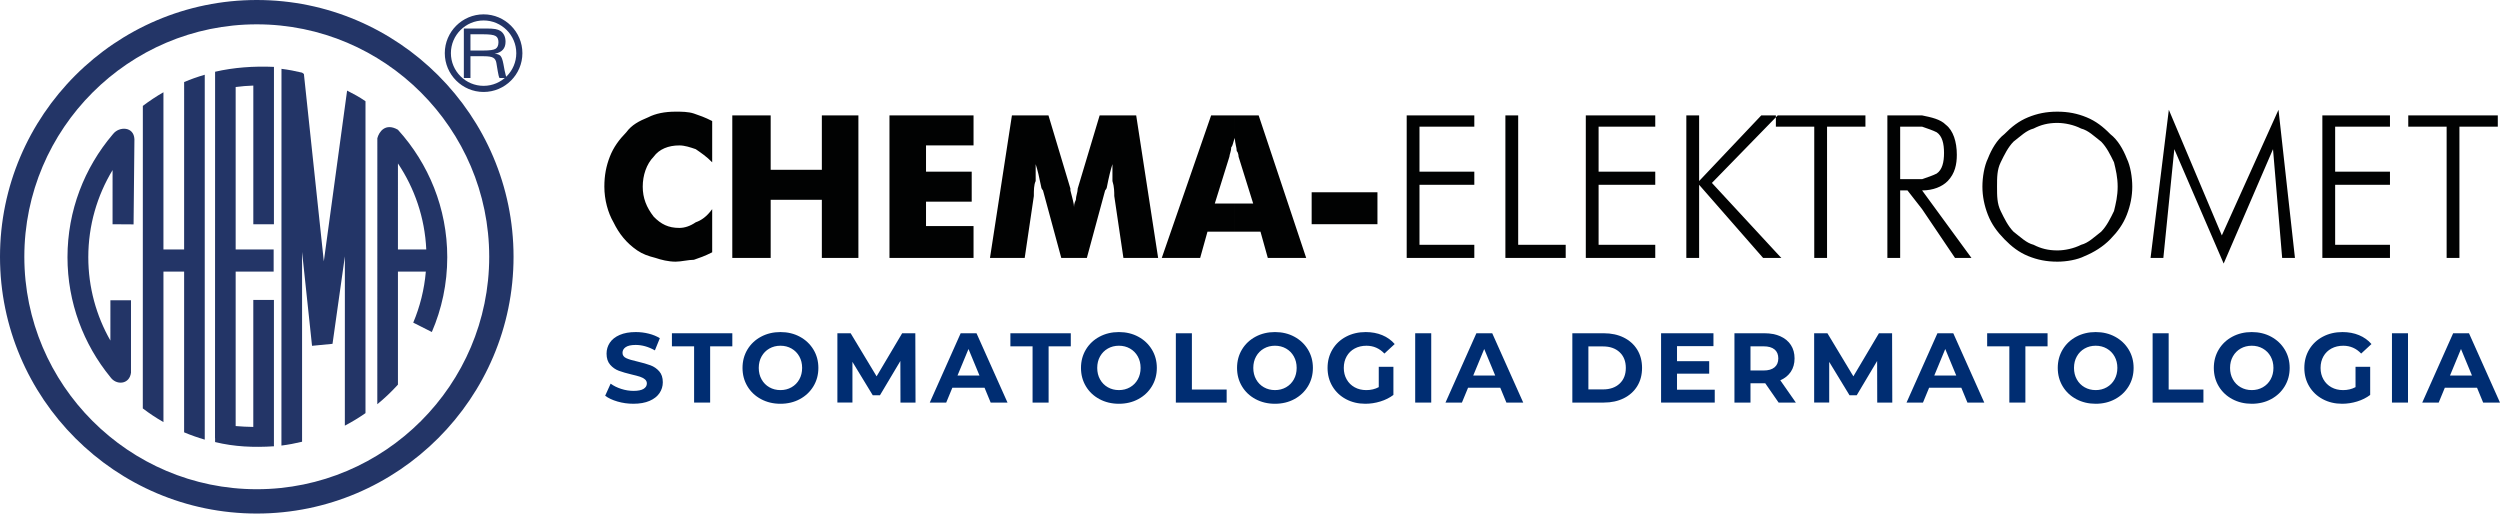 <?xml version="1.0" encoding="UTF-8"?> <!-- Generator: Adobe Illustrator 16.0.3, SVG Export Plug-In . SVG Version: 6.00 Build 0) --> <svg xmlns="http://www.w3.org/2000/svg" xmlns:xlink="http://www.w3.org/1999/xlink" version="1.1" id="Warstwa_1" x="0px" y="0px" width="412.625px" height="84.761px" viewBox="0 0 412.625 84.761" xml:space="preserve"> <g> <path fill-rule="evenodd" clip-rule="evenodd" fill="#233567" d="M30.392,13.539l-0.003,27.633h-3.413V15.228 c-1.184,0.678-2.318,1.432-3.399,2.252l-0.008,49.931c1.083,0.823,2.222,1.578,3.408,2.258V44.823h3.413l-0.003,26.533 c1.105,0.465,2.243,0.868,3.407,1.206V12.336C32.629,12.673,31.495,13.076,30.392,13.539"></path> <path fill-rule="evenodd" clip-rule="evenodd" fill="#233567" d="M57.29,14.953l-3.843,28.184l-3.288-30.924l-0.302-0.224 c-1.111-0.27-2.245-0.482-3.398-0.629L46.45,73.541c1.157-0.148,2.293-0.361,3.407-0.631V41.58l1.645,15.497l3.332-0.323 l0.051-0.019l2.037-14.424l-0.004,27.941c1.183-0.617,2.319-1.309,3.407-2.065V17.917V16.71 C59.239,15.955,58.47,15.569,57.29,14.953"></path> <path fill-rule="evenodd" clip-rule="evenodd" fill="#233567" d="M18.221,49.555l-0.002,6.652 c-2.318-4.064-3.646-8.759-3.646-13.757c0-5.253,1.466-10.176,4.007-14.379l-0.003,8.94l3.469,0.023l0.14-14.063 c-0.094-2.113-2.506-2.134-3.505-0.876c-0.032,0.038-0.066,0.078-0.099,0.116l0,0c-4.638,5.467-7.444,12.535-7.444,20.238 c0,7.497,2.659,14.391,7.079,19.794v0.005c0.064,0.078,0.126,0.16,0.196,0.236c1.006,1.104,2.964,0.901,3.207-0.965V49.562 L18.221,49.555z M70.356,41.172h-4.676V26.974C68.428,31.076,70.119,35.94,70.356,41.172z M62.28,22.817l-0.006,43.9 c1.215-0.993,2.353-2.074,3.406-3.235V44.823h4.604c-0.252,2.963-0.97,5.797-2.08,8.427l3.07,1.549 c1.637-3.793,2.546-7.969,2.546-12.35c0-4.04-0.772-7.906-2.176-11.458c-1.403-3.551-3.438-6.789-5.965-9.573v-0.003 C63.607,20.22,62.553,21.753,62.28,22.817z"></path> <path fill-rule="evenodd" clip-rule="evenodd" fill="#233567" d="M35.501,11.841c3.074-0.709,6.356-0.949,9.716-0.803l-0.006,25.98 h-3.402l0.002-22.894c-0.985,0.032-1.957,0.113-2.915,0.237v26.811h6.27v3.651h-6.27v25.498c0.971,0.081,1.938,0.129,2.909,0.144 l0.002-20.966h3.404v23.776c-0.001,0-0.003-0.001-0.005-0.002l0.013,0.385c-3.342,0.217-6.519,0.084-9.718-0.696v-0.626 c-0.004-0.003-0.008-0.006-0.013-0.009L35.501,11.841z"></path> <path fill-rule="evenodd" clip-rule="evenodd" fill="#233567" d="M42.38,4.016c21.13,0,38.365,17.234,38.365,38.365 S63.511,80.746,42.38,80.746S4.016,63.511,4.016,42.381S21.25,4.016,42.38,4.016 M42.38,0c23.342,0,42.381,19.039,42.381,42.381 s-19.039,42.38-42.381,42.38S0,65.723,0,42.381S19.038,0,42.38,0z"></path> <path fill-rule="evenodd" clip-rule="evenodd" fill="#233567" d="M79.817,3.377c2.973,0,5.396,2.423,5.396,5.396 s-2.424,5.396-5.396,5.396c-2.972,0-5.396-2.424-5.396-5.396S76.846,3.377,79.817,3.377 M79.817,2.368 c3.528,0,6.405,2.877,6.405,6.406c0,3.527-2.877,6.405-6.405,6.405c-3.527,0-6.404-2.877-6.404-6.405 C73.413,5.245,76.29,2.368,79.817,2.368z"></path> <path fill-rule="evenodd" clip-rule="evenodd" fill="#233567" d="M76.557,12.876V4.704h3.646c0.694,0,1.213,0.03,1.552,0.091 c0.34,0.063,0.62,0.165,0.843,0.309c0.269,0.174,0.477,0.415,0.622,0.721c0.146,0.306,0.22,0.66,0.22,1.063 c0,0.555-0.147,0.995-0.44,1.32c-0.293,0.326-0.745,0.551-1.354,0.675c0.432,0.015,0.747,0.125,0.948,0.329 c0.198,0.207,0.363,0.655,0.493,1.351l0.204,1.091c0.07,0.346,0.133,0.611,0.188,0.792c0.057,0.18,0.117,0.323,0.184,0.431h-1.224 c-0.052-0.104-0.101-0.24-0.144-0.412c-0.046-0.172-0.091-0.409-0.141-0.713l-0.227-1.361c-0.066-0.414-0.244-0.702-0.532-0.865 c-0.287-0.163-0.8-0.244-1.535-0.244h-2.211v3.595H76.557z M77.648,8.339h2.133c1.047,0,1.724-0.098,2.029-0.296 c0.308-0.197,0.46-0.56,0.46-1.088c0-0.488-0.159-0.827-0.475-1.015c-0.316-0.188-0.991-0.282-2.025-0.282h-2.122V8.339z"></path> </g> <g> <path fill-rule="evenodd" clip-rule="evenodd" fill="#010202" d="M191.15,42.569h-5.731l-1.508-10.213c0-0.619,0-1.547-0.302-2.476 c0-0.929,0-1.857,0-2.786c-0.302,0.929-0.604,2.167-0.905,3.715c0,0.309-0.302,0.619-0.302,0.619l-3.017,11.141h-4.223 l-3.017-11.141c0,0-0.302-0.311-0.302-0.619c-0.301-1.548-0.603-2.786-0.905-3.715c0,0.929,0,1.857,0,2.786 c-0.302,0.619-0.302,1.548-0.302,2.476l-1.508,10.213h-5.731l3.62-23.521h6.033l3.62,12.07v0.311 c0.302,1.237,0.603,2.166,0.603,2.785c0-0.31,0-0.619,0.302-1.238c0-0.619,0.302-1.238,0.302-1.857l3.62-12.07h6.033L191.15,42.569 z M146.807,42.569V19.048h13.876v4.953h-7.843v4.332h7.541v4.952h-7.541v4.023h7.843v5.261H146.807z M120.865,42.569V19.048h6.335 v8.976h8.446v-8.976h6.033v23.521h-6.033v-9.594H127.2v9.594H120.865z M203.82,19.048v3.715c-0.302,0.619-0.302,1.238-0.604,1.547 c0,0.619-0.302,1.238-0.302,1.548l-2.413,7.737h3.318v4.643h-4.525l-1.207,4.332h-6.335l8.145-23.521H203.82z M117.546,19.978 v6.809c-0.905-0.929-1.81-1.548-2.715-2.167c-0.905-0.31-1.81-0.618-2.715-0.618c-1.81,0-3.318,0.618-4.223,1.856 c-1.207,1.237-1.81,3.095-1.81,4.952c0,1.856,0.603,3.404,1.81,4.951c1.207,1.238,2.413,1.857,4.223,1.857 c0.905,0,1.81-0.31,2.715-0.929c0.905-0.31,1.81-0.929,2.715-2.167v7.119c-1.207,0.619-2.111,0.928-3.017,1.237 c-0.905,0-2.111,0.31-3.016,0.31c-1.207,0-2.414-0.31-3.318-0.619c-1.207-0.309-2.111-0.619-3.017-1.238 c-1.81-1.237-3.017-2.785-3.921-4.642c-0.905-1.548-1.508-3.714-1.508-5.88c0-1.857,0.301-3.404,0.905-4.952 s1.508-2.786,2.715-4.023c0.905-1.237,2.112-1.856,3.62-2.476c1.207-0.619,2.715-0.929,4.525-0.929c0.905,0,2.111,0,3.016,0.31 C115.435,19.048,116.34,19.358,117.546,19.978z M261.737,42.569V19.048H273.2v1.857h-9.352v7.428h9.352V30.5h-9.352v9.903h9.352 v2.166H261.737z M248.465,42.569V19.048h2.111v21.355h7.844v2.166H248.465z M232.175,42.569V19.048h11.161v1.857h-9.05v7.428h9.05 V30.5h-9.05v9.903h9.05v2.166H232.175z M216.489,36.999v-5.262h10.859v5.262H216.489z M203.82,38.237v-4.643h3.017l-2.414-7.737 c0,0,0-0.619-0.302-0.929c0-0.619-0.301-1.238-0.301-2.166v-3.715h3.921l7.843,23.521h-6.335l-1.207-4.332H203.82z M293.713,42.261 l-11.162-12.07l10.859-11.143h-2.715L280.44,29.881V19.048h-2.111v23.521h2.111V30.5l10.559,12.069h2.715V42.261z M293.713,19.048 v1.857h-0.604v-1.857H293.713z M293.713,20.905h5.73v21.664h2.111V20.905h6.336v-1.857h-14.178V20.905z M293.713,42.569v-0.309 l0.301,0.309H293.713z M317.243,19.048v1.857c-0.604,0-1.207,0-1.51,0h-2.111v8.666h2.111c0.303,0,0.906,0,1.51,0v1.857v3.094 l-2.414-3.094h-1.207v11.141h-2.111V19.048h4.223C316.036,19.048,316.639,19.048,317.243,19.048z M317.243,31.429v-1.857 c0.904-0.31,1.809-0.619,2.412-0.929c0.906-0.619,1.207-1.856,1.207-3.404s-0.301-2.785-1.207-3.404 c-0.604-0.31-1.508-0.618-2.412-0.929v-1.857c1.508,0.311,3.016,0.619,3.922,1.549c1.205,0.928,1.809,2.785,1.809,4.951 c0,1.547-0.301,3.095-1.508,4.333C320.561,30.81,319.051,31.429,317.243,31.429z M317.243,34.522v-3.094l8.145,11.141h-2.715 L317.243,34.522z M339.565,18.43v1.856c-1.508,0-2.715,0.311-3.922,0.93c-1.207,0.309-2.111,1.237-3.318,2.166 c-0.904,0.928-1.508,2.166-2.111,3.404c-0.604,1.237-0.604,2.476-0.604,4.023c0,1.547,0,2.785,0.604,4.023s1.207,2.476,2.111,3.404 c1.207,0.928,2.111,1.856,3.318,2.166c1.207,0.619,2.414,0.928,3.922,0.928v1.857c-1.811,0-3.318-0.31-4.826-0.928 c-1.51-0.619-2.715-1.548-3.922-2.786c-1.207-1.237-2.111-2.476-2.715-4.022c-0.604-1.548-0.906-3.096-0.906-4.643 c0-1.548,0.303-3.404,0.906-4.643c0.604-1.548,1.508-3.096,2.715-4.023c1.207-1.238,2.412-2.166,3.922-2.785 C336.247,18.739,337.754,18.43,339.565,18.43z M403.817,42.569V20.905h-6.334v-1.857h14.779v1.857h-6.334v21.664H403.817z M383.305,42.569V19.048h11.16v1.857h-9.049v7.428h9.049V30.5h-9.049v9.903h9.049v2.166H383.305z M367.016,43.498l-8.146-18.879 l-1.809,17.95h-2.111l3.016-24.449l8.748,20.736l9.352-20.736l2.715,24.449h-2.111l-1.51-17.95L367.016,43.498z M339.565,43.188 v-1.857c1.207,0,2.715-0.309,3.922-0.928c1.205-0.31,2.111-1.238,3.316-2.166c0.906-0.929,1.51-2.166,2.113-3.404 c0.301-1.238,0.604-2.477,0.604-4.023c0-1.548-0.303-2.786-0.604-4.023c-0.604-1.238-1.207-2.477-2.113-3.404 c-1.205-0.929-2.111-1.857-3.316-2.166c-1.207-0.619-2.715-0.93-3.922-0.93V18.43c1.809,0,3.318,0.31,4.826,0.929 s2.715,1.547,3.922,2.785c1.207,0.928,2.111,2.476,2.715,4.023c0.604,1.238,0.904,3.095,0.904,4.643 c0,1.547-0.301,3.095-0.904,4.643c-0.604,1.547-1.508,2.785-2.715,4.022c-1.207,1.238-2.715,2.167-4.223,2.786 C342.883,42.879,341.073,43.188,339.565,43.188z"></path> <g> <path fill="#002D72" d="M101.919,66.273c-0.845-0.246-1.523-0.564-2.035-0.957l0.899-1.994c0.49,0.359,1.073,0.648,1.749,0.866 c0.675,0.218,1.351,0.327,2.026,0.327c0.752,0,1.308-0.111,1.667-0.335c0.359-0.223,0.539-0.52,0.539-0.891 c0-0.272-0.106-0.499-0.318-0.678c-0.213-0.18-0.485-0.324-0.817-0.433c-0.333-0.109-0.782-0.229-1.349-0.36 c-0.872-0.207-1.585-0.414-2.141-0.621c-0.556-0.207-1.032-0.539-1.43-0.997c-0.398-0.458-0.597-1.067-0.597-1.83 c0-0.665,0.18-1.267,0.539-1.806c0.36-0.54,0.902-0.967,1.626-1.283c0.725-0.316,1.61-0.474,2.656-0.474 c0.73,0,1.444,0.087,2.141,0.262s1.308,0.425,1.831,0.752l-0.817,2.01c-1.057-0.599-2.114-0.899-3.171-0.899 c-0.741,0-1.289,0.12-1.643,0.359c-0.354,0.24-0.531,0.556-0.531,0.948c0,0.392,0.204,0.684,0.613,0.875 c0.409,0.19,1.032,0.378,1.872,0.563c0.872,0.207,1.585,0.415,2.141,0.621c0.556,0.207,1.032,0.534,1.43,0.981 c0.397,0.447,0.596,1.051,0.596,1.814c0,0.654-0.183,1.25-0.547,1.79c-0.365,0.54-0.913,0.967-1.643,1.283 s-1.618,0.474-2.664,0.474C103.637,66.641,102.763,66.519,101.919,66.273z"></path> <path fill="#002D72" d="M114.561,57.162H110.9v-2.158h9.97v2.158h-3.661v9.283h-2.647V57.162z"></path> <path fill="#002D72" d="M125.601,65.873c-0.954-0.512-1.7-1.217-2.239-2.116c-0.539-0.899-0.809-1.91-0.809-3.032 c0-1.123,0.27-2.133,0.809-3.032c0.54-0.899,1.286-1.604,2.239-2.116c0.953-0.512,2.024-0.769,3.211-0.769 s2.256,0.256,3.204,0.769c0.948,0.512,1.694,1.217,2.239,2.116c0.544,0.899,0.817,1.91,0.817,3.032 c0,1.122-0.272,2.133-0.817,3.032c-0.545,0.899-1.291,1.604-2.239,2.116c-0.948,0.513-2.016,0.769-3.204,0.769 S126.554,66.385,125.601,65.873z M130.643,63.919c0.545-0.311,0.973-0.744,1.283-1.299s0.466-1.188,0.466-1.896 c0-0.708-0.155-1.34-0.466-1.896s-0.738-0.989-1.283-1.299s-1.155-0.466-1.831-0.466c-0.675,0-1.286,0.155-1.83,0.466 c-0.545,0.311-0.973,0.744-1.283,1.299s-0.466,1.188-0.466,1.896c0,0.708,0.155,1.34,0.466,1.896s0.738,0.989,1.283,1.299 c0.544,0.311,1.155,0.466,1.83,0.466C129.488,64.385,130.098,64.23,130.643,63.919z"></path> <path fill="#002D72" d="M148.622,66.445l-0.016-6.865l-3.367,5.655h-1.193l-3.351-5.508v6.717h-2.484V55.004h2.19l4.282,7.11 l4.217-7.11h2.174l0.033,11.441H148.622z"></path> <path fill="#002D72" d="M162.498,63.993h-5.312l-1.014,2.452h-2.713l5.099-11.441h2.615l5.116,11.441h-2.779L162.498,63.993z M161.664,61.983l-1.814-4.38l-1.814,4.38H161.664z"></path> <path fill="#002D72" d="M170.425,57.162h-3.661v-2.158h9.97v2.158h-3.661v9.283h-2.647V57.162z"></path> <path fill="#002D72" d="M181.465,65.873c-0.954-0.512-1.7-1.217-2.239-2.116c-0.539-0.899-0.809-1.91-0.809-3.032 c0-1.123,0.27-2.133,0.809-3.032c0.54-0.899,1.286-1.604,2.239-2.116c0.953-0.512,2.024-0.769,3.211-0.769 s2.256,0.256,3.204,0.769c0.948,0.512,1.694,1.217,2.239,2.116c0.544,0.899,0.817,1.91,0.817,3.032 c0,1.122-0.272,2.133-0.817,3.032c-0.545,0.899-1.291,1.604-2.239,2.116c-0.948,0.513-2.016,0.769-3.204,0.769 S182.418,66.385,181.465,65.873z M186.507,63.919c0.545-0.311,0.973-0.744,1.283-1.299s0.466-1.188,0.466-1.896 c0-0.708-0.155-1.34-0.466-1.896s-0.738-0.989-1.283-1.299s-1.155-0.466-1.831-0.466c-0.675,0-1.286,0.155-1.83,0.466 c-0.545,0.311-0.973,0.744-1.283,1.299s-0.466,1.188-0.466,1.896c0,0.708,0.155,1.34,0.466,1.896s0.738,0.989,1.283,1.299 c0.544,0.311,1.155,0.466,1.83,0.466C185.352,64.385,185.962,64.23,186.507,63.919z"></path> <path fill="#002D72" d="M194.074,55.004h2.648v9.284h5.737v2.157h-8.385V55.004z"></path> <path fill="#002D72" d="M207.223,65.873c-0.954-0.512-1.7-1.217-2.239-2.116c-0.539-0.899-0.809-1.91-0.809-3.032 c0-1.123,0.27-2.133,0.809-3.032c0.54-0.899,1.286-1.604,2.239-2.116c0.953-0.512,2.024-0.769,3.211-0.769 s2.256,0.256,3.204,0.769c0.948,0.512,1.694,1.217,2.239,2.116s0.817,1.91,0.817,3.032c0,1.122-0.272,2.133-0.817,3.032 s-1.291,1.604-2.239,2.116c-0.948,0.513-2.016,0.769-3.204,0.769S208.176,66.385,207.223,65.873z M212.265,63.919 c0.545-0.311,0.973-0.744,1.283-1.299s0.466-1.188,0.466-1.896c0-0.708-0.155-1.34-0.466-1.896s-0.738-0.989-1.283-1.299 s-1.155-0.466-1.831-0.466c-0.675,0-1.286,0.155-1.83,0.466c-0.545,0.311-0.973,0.744-1.283,1.299s-0.466,1.188-0.466,1.896 c0,0.708,0.155,1.34,0.466,1.896s0.738,0.989,1.283,1.299c0.544,0.311,1.155,0.466,1.83,0.466 C211.11,64.385,211.72,64.23,212.265,63.919z"></path> <path fill="#002D72" d="M227.563,60.544h2.419v4.642c-0.621,0.468-1.34,0.828-2.157,1.079s-1.64,0.376-2.468,0.376 c-1.188,0-2.256-0.253-3.203-0.76c-0.948-0.506-1.692-1.209-2.231-2.108s-0.809-1.915-0.809-3.048s0.27-2.149,0.809-3.048 s1.288-1.602,2.247-2.108s2.038-0.76,3.236-0.76c1.003,0,1.912,0.169,2.729,0.507c0.817,0.338,1.504,0.828,2.06,1.471l-1.7,1.569 c-0.816-0.861-1.803-1.291-2.958-1.291c-0.73,0-1.379,0.152-1.945,0.458s-1.008,0.735-1.323,1.291 c-0.316,0.556-0.475,1.193-0.475,1.913c0,0.708,0.158,1.34,0.475,1.896c0.315,0.556,0.754,0.989,1.315,1.299 s1.201,0.466,1.921,0.466c0.762,0,1.448-0.163,2.059-0.49V60.544z"></path> <path fill="#002D72" d="M233.578,55.004h2.647v11.441h-2.647V55.004z"></path> <path fill="#002D72" d="M247.618,63.993h-5.313l-1.013,2.452h-2.714l5.1-11.441h2.615l5.115,11.441h-2.778L247.618,63.993z M246.784,61.983l-1.814-4.38l-1.813,4.38H246.784z"></path> <path fill="#002D72" d="M259.515,55.004h5.197c1.242,0,2.34,0.237,3.294,0.711c0.953,0.474,1.693,1.142,2.223,2.002 c0.528,0.861,0.792,1.863,0.792,3.007c0,1.144-0.264,2.146-0.792,3.007c-0.529,0.861-1.27,1.528-2.223,2.002 c-0.954,0.474-2.052,0.711-3.294,0.711h-5.197V55.004z M264.582,64.271c1.145,0,2.057-0.319,2.738-0.956 c0.681-0.637,1.021-1.501,1.021-2.59c0-1.09-0.341-1.953-1.021-2.591c-0.682-0.637-1.594-0.956-2.738-0.956h-2.419v7.093H264.582z "></path> <path fill="#002D72" d="M283.018,64.32v2.125h-8.858V55.004h8.646v2.125h-6.015v2.484h5.312v2.06h-5.312v2.648H283.018z"></path> <path fill="#002D72" d="M293.56,66.445l-2.207-3.187h-0.131h-2.305v3.187h-2.647V55.004h4.952c1.014,0,1.894,0.169,2.64,0.507 s1.321,0.817,1.725,1.438c0.402,0.621,0.604,1.357,0.604,2.207c0,0.85-0.204,1.583-0.613,2.198 c-0.408,0.616-0.988,1.087-1.74,1.414l2.566,3.677H293.56z M292.889,57.676c-0.414-0.343-1.019-0.515-1.813-0.515h-2.158v3.988 h2.158c0.795,0,1.399-0.174,1.813-0.523s0.621-0.839,0.621-1.471C293.51,58.513,293.303,58.02,292.889,57.676z"></path> <path fill="#002D72" d="M309.837,66.445l-0.017-6.865l-3.366,5.655h-1.193l-3.351-5.508v6.717h-2.484V55.004h2.19l4.282,7.11 l4.217-7.11h2.174l0.032,11.441H309.837z"></path> <path fill="#002D72" d="M323.714,63.993h-5.313l-1.013,2.452h-2.714l5.1-11.441h2.615l5.115,11.441h-2.778L323.714,63.993z M322.88,61.983l-1.814-4.38l-1.813,4.38H322.88z"></path> <path fill="#002D72" d="M331.641,57.162h-3.661v-2.158h9.97v2.158h-3.661v9.283h-2.647V57.162z"></path> <path fill="#002D72" d="M342.681,65.873c-0.953-0.512-1.7-1.217-2.239-2.116s-0.809-1.91-0.809-3.032 c0-1.123,0.27-2.133,0.809-3.032s1.286-1.604,2.239-2.116s2.023-0.769,3.212-0.769c1.188,0,2.255,0.256,3.203,0.769 s1.694,1.217,2.239,2.116s0.817,1.91,0.817,3.032c0,1.122-0.272,2.133-0.817,3.032s-1.291,1.604-2.239,2.116 c-0.948,0.513-2.016,0.769-3.203,0.769C344.705,66.641,343.634,66.385,342.681,65.873z M347.723,63.919 c0.545-0.311,0.973-0.744,1.283-1.299s0.466-1.188,0.466-1.896c0-0.708-0.155-1.34-0.466-1.896s-0.738-0.989-1.283-1.299 s-1.155-0.466-1.83-0.466c-0.676,0-1.286,0.155-1.831,0.466s-0.973,0.744-1.283,1.299s-0.466,1.188-0.466,1.896 c0,0.708,0.155,1.34,0.466,1.896s0.738,0.989,1.283,1.299s1.155,0.466,1.831,0.466C346.568,64.385,347.178,64.23,347.723,63.919z"></path> <path fill="#002D72" d="M355.291,55.004h2.647v9.284h5.737v2.157h-8.385V55.004z"></path> <path fill="#002D72" d="M368.439,65.873c-0.953-0.512-1.7-1.217-2.239-2.116s-0.809-1.91-0.809-3.032 c0-1.123,0.27-2.133,0.809-3.032s1.286-1.604,2.239-2.116s2.023-0.769,3.212-0.769c1.188,0,2.255,0.256,3.203,0.769 s1.694,1.217,2.239,2.116s0.817,1.91,0.817,3.032c0,1.122-0.272,2.133-0.817,3.032s-1.291,1.604-2.239,2.116 c-0.948,0.513-2.016,0.769-3.203,0.769C370.462,66.641,369.392,66.385,368.439,65.873z M373.481,63.919 c0.545-0.311,0.973-0.744,1.283-1.299s0.466-1.188,0.466-1.896c0-0.708-0.155-1.34-0.466-1.896s-0.738-0.989-1.283-1.299 s-1.155-0.466-1.83-0.466c-0.676,0-1.286,0.155-1.831,0.466s-0.973,0.744-1.283,1.299s-0.466,1.188-0.466,1.896 c0,0.708,0.155,1.34,0.466,1.896s0.738,0.989,1.283,1.299s1.155,0.466,1.831,0.466C372.326,64.385,372.936,64.23,373.481,63.919z"></path> <path fill="#002D72" d="M388.779,60.544h2.419v4.642c-0.621,0.468-1.34,0.828-2.157,1.079s-1.64,0.376-2.468,0.376 c-1.188,0-2.256-0.253-3.203-0.76c-0.948-0.506-1.692-1.209-2.231-2.108s-0.809-1.915-0.809-3.048s0.27-2.149,0.809-3.048 s1.288-1.602,2.247-2.108s2.038-0.76,3.236-0.76c1.003,0,1.912,0.169,2.729,0.507c0.817,0.338,1.504,0.828,2.06,1.471l-1.7,1.569 c-0.816-0.861-1.803-1.291-2.958-1.291c-0.73,0-1.379,0.152-1.945,0.458s-1.008,0.735-1.323,1.291 c-0.316,0.556-0.475,1.193-0.475,1.913c0,0.708,0.158,1.34,0.475,1.896c0.315,0.556,0.754,0.989,1.315,1.299 s1.201,0.466,1.921,0.466c0.762,0,1.448-0.163,2.059-0.49V60.544z"></path> <path fill="#002D72" d="M394.793,55.004h2.647v11.441h-2.647V55.004z"></path> <path fill="#002D72" d="M408.833,63.993h-5.313l-1.013,2.452h-2.714l5.1-11.441h2.615l5.115,11.441h-2.778L408.833,63.993z M408,61.983l-1.814-4.38l-1.813,4.38H408z"></path> </g> </g> </svg> 